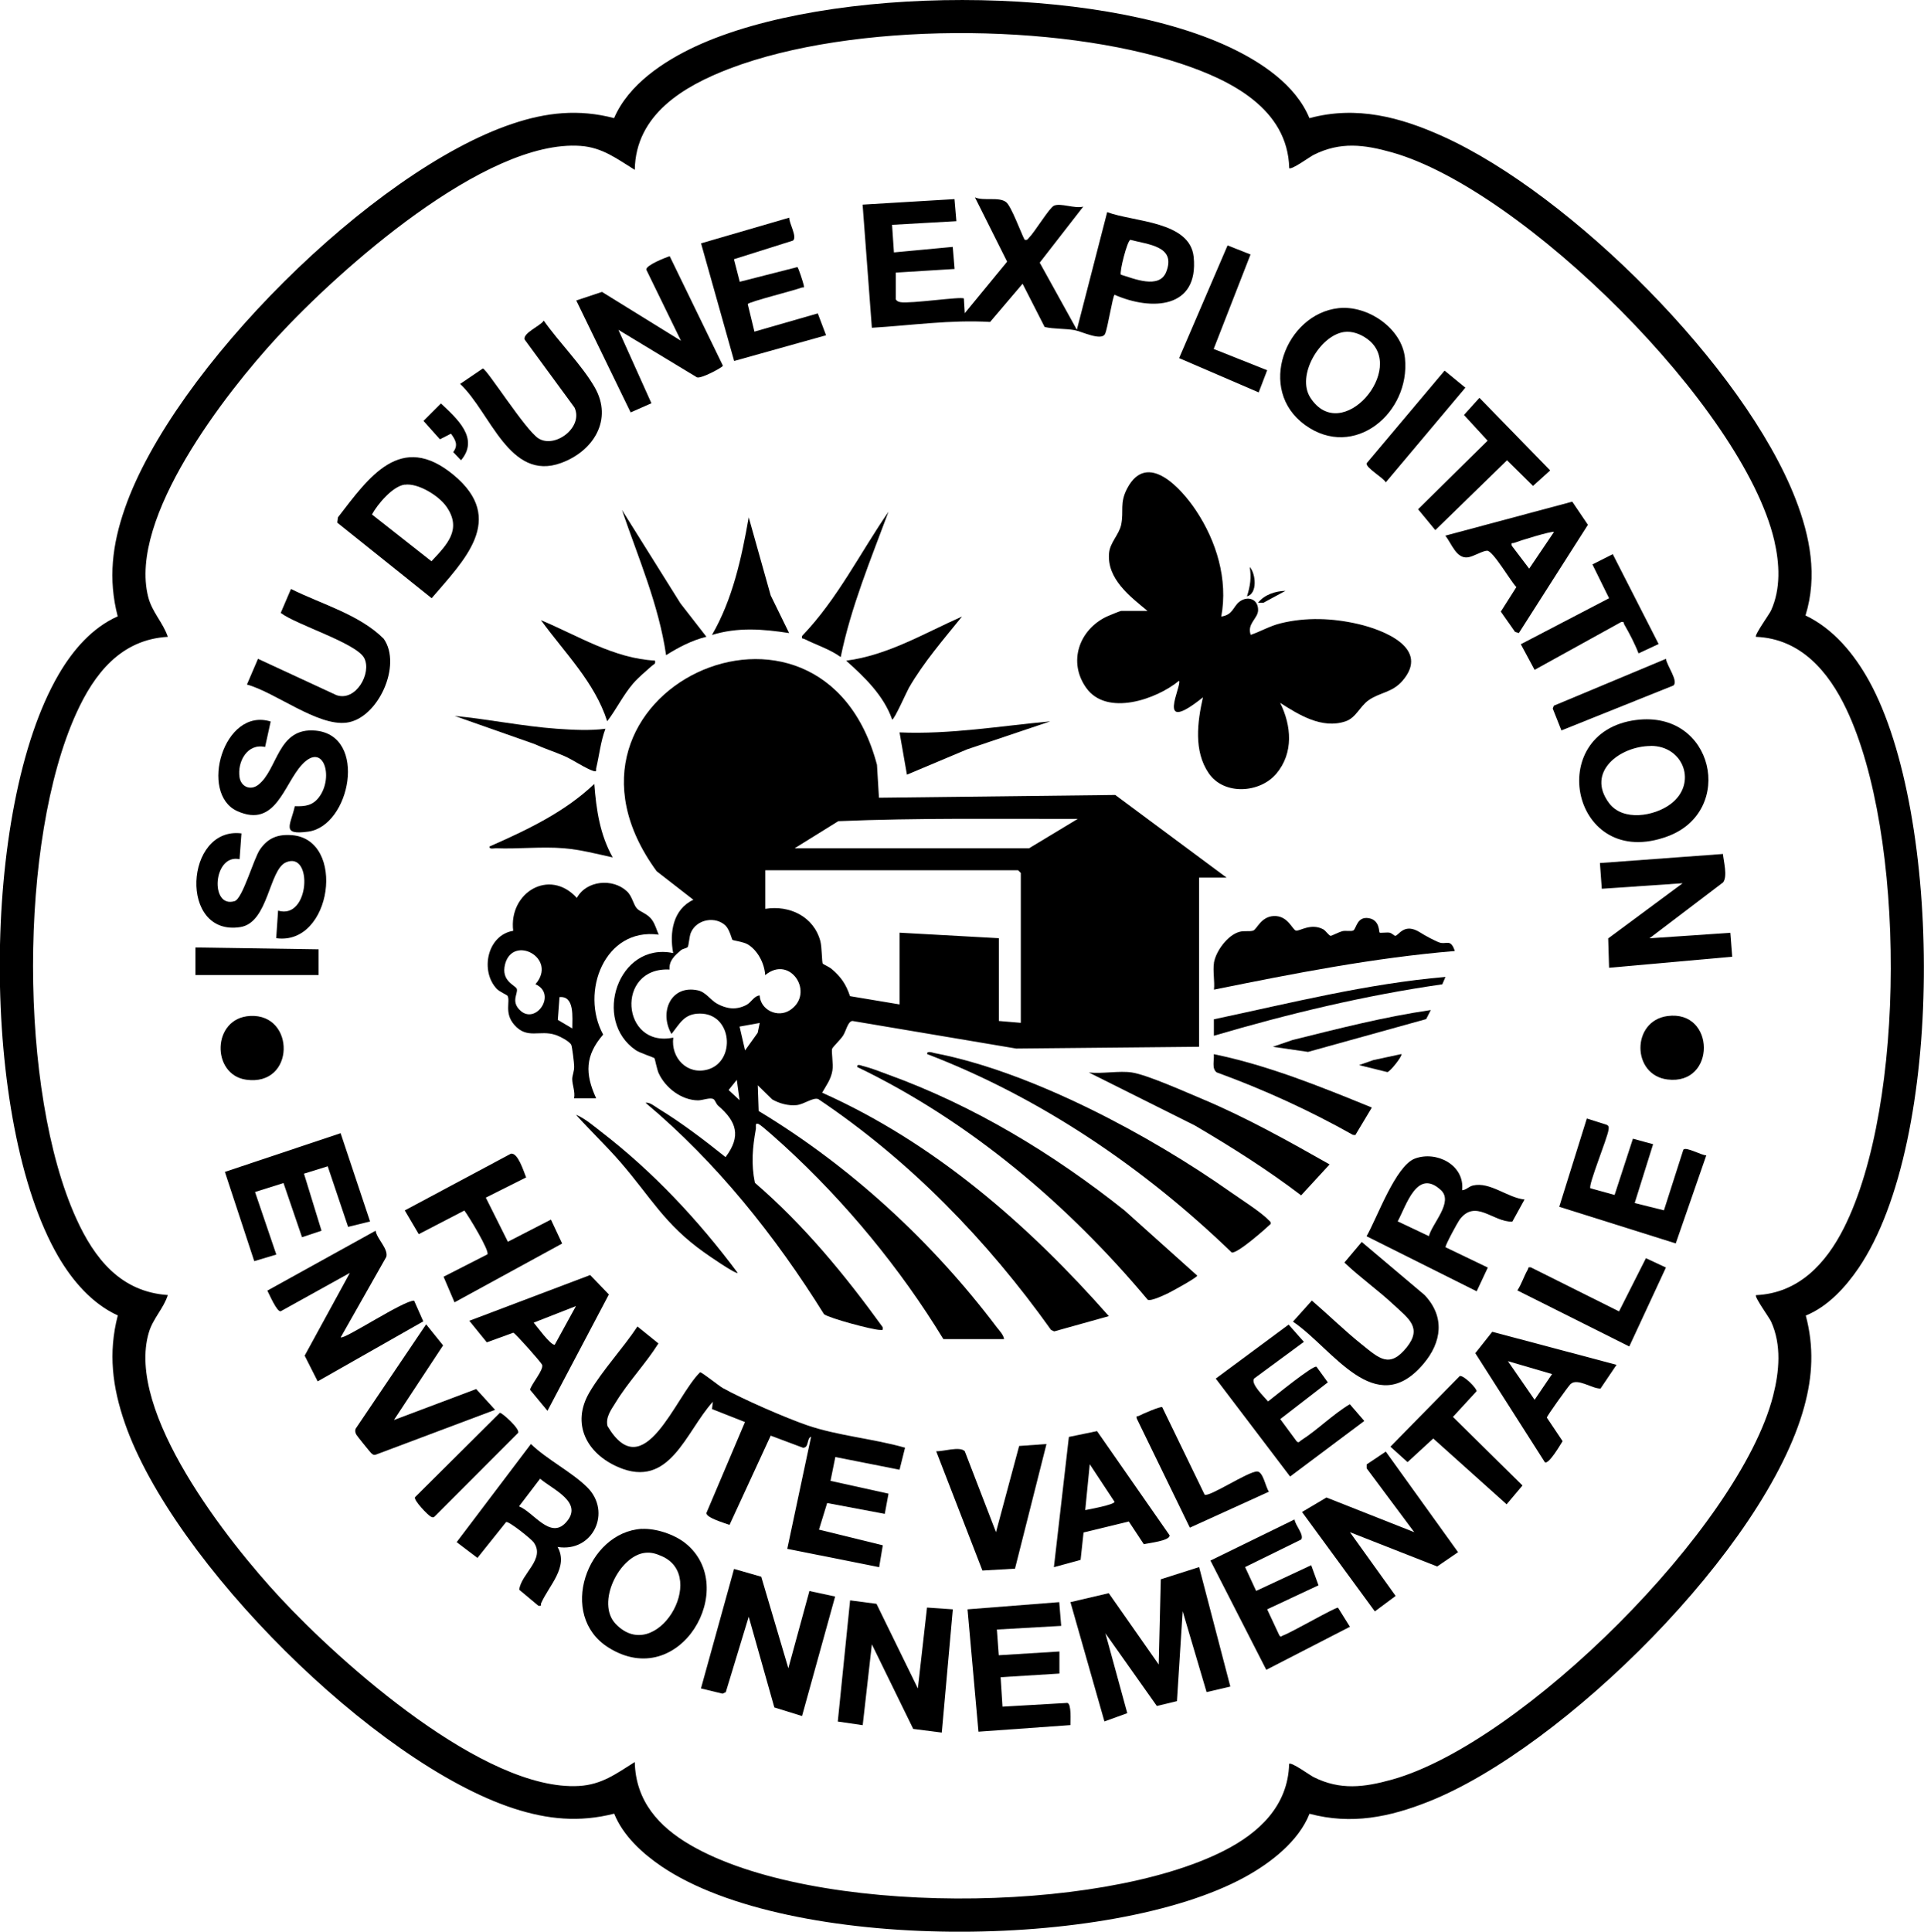 <?xml version="1.0" encoding="UTF-8"?><svg id="Calque_2" xmlns="http://www.w3.org/2000/svg" viewBox="0 0 195.32 196.07"><g id="Calque_1-2"><path d="M132.95,11.99c4.75-1.28,9.19-.11,13.54,1.86,13.03,5.89,30.6,23.43,35.79,36.8,1.48,3.81,2.25,7.82,1.01,11.82,2.85,1.36,4.95,3.92,6.46,6.65,7.46,13.52,7.71,46.66-1.07,59.59-1.33,1.95-3.13,3.92-5.36,4.82.84,3.17.7,6.12-.16,9.26-3.91,14.34-24.45,34.64-38.12,40.07-4,1.59-7.85,2.37-12.1,1.24-1.11,2.81-3.96,5-6.55,6.42-13.58,7.45-46.23,7.71-59.22-1.07-1.95-1.32-3.93-3.13-4.82-5.36-3.53.9-6.76.59-10.2-.53-14.17-4.62-34.6-25.04-39.47-39.1-1.27-3.66-1.71-7.14-.72-10.94-2.63-1.2-4.62-3.54-6.05-5.99-7.92-13.65-7.92-45.48.06-59.1,1.42-2.43,3.37-4.71,5.98-5.87-.99-3.8-.55-7.29.72-10.94,4.89-14.12,25.16-34.3,39.33-39.05,3.47-1.17,6.75-1.52,10.34-.58,1.46-3.41,5.02-5.77,8.29-7.29,13.56-6.27,40.59-6.28,54.13.06,3.23,1.51,6.77,3.83,8.17,7.23ZM130.88,17.05c-.16-6.04-5.97-8.92-10.97-10.58-12.61-4.2-33.4-4.26-45.86.5-4.65,1.78-9.52,4.65-9.61,10.27-1.8-1.11-3.28-2.27-5.5-2.43-9.67-.7-24.53,12.61-30.8,19.41-5.2,5.64-15.12,18.33-13.1,26.35.39,1.56,1.5,2.6,2,4.07-4.77.27-7.48,3.75-9.3,7.77-5.85,12.89-5.85,38.38,0,51.27,1.84,4.06,4.51,7.45,9.3,7.77-.43,1.36-1.5,2.37-1.92,3.77-2.43,8.07,8.06,21.29,13.3,26.93,6.24,6.72,20.77,19.67,30.34,19.13,2.33-.13,3.8-1.25,5.68-2.43.09,3.95,2.42,6.55,5.66,8.43,12.44,7.22,41.45,7.05,54.18.56,3.55-1.81,6.48-4.55,6.59-8.8.22-.23,2.09,1.14,2.49,1.34,2.7,1.35,5.13,1.04,7.96.25,13.21-3.69,35.27-25.61,38.68-38.95.63-2.47.88-5.17-.21-7.55-.18-.39-1.7-2.48-1.53-2.67,4.32-.19,7.11-3.2,8.94-6.84,6.32-12.57,6.27-39.96.24-52.64-1.81-3.81-4.64-7.16-9.18-7.34-.18-.17,1.36-2.3,1.53-2.67,1.01-2.22.87-4.78.33-7.11-3.17-13.53-25.51-35.63-38.8-39.39-2.84-.8-5.25-1.11-7.96.25-.4.2-2.26,1.57-2.49,1.34Z"/><path d="M124.53,89.08h-2.8v17.17l-18.57.18-16.62-2.8c-.47.03-.65,1.02-.95,1.48-.26.41-1.03,1.14-1.11,1.33-.11.24.14,1.54.02,2.24-.15.88-.61,1.48-1.04,2.23,11.38,5.08,20.94,13.41,29.11,22.68l-5.55,1.55-.32-.15c-6.47-9.08-14.34-17.2-23.63-23.43-.53-.2-1.44.53-2.19.61-.84.09-1.76-.16-2.49-.58l-1.46-1.43.09,2.61c9.32,5.62,17.6,13.25,24.16,21.94.27.35.69.77.75,1.21h-6.16c-4.37-7.17-9.95-13.93-16.14-19.6-.42-.38-2.31-2.1-2.62-2.23-.4-.17-.24.29-.27.47-.34,1.91-.5,3.57-.1,5.5,4.96,4.27,9.14,9.35,12.97,14.65.04.33.01.29-.28.28-.73,0-5.17-1.19-5.68-1.6-4.97-7.97-10.9-15.4-18.11-21.45.37-.11.97.38,1.29.58,2.39,1.46,4.64,3.18,6.83,4.93,1.61-2.14,1.12-3.61-.75-5.22-.21-.18-.3-.56-.47-.66-.34-.21-1.1.12-1.58.12-1.68-.02-3.3-1.26-3.99-2.75-.18-.39-.38-1.47-.43-1.53-.07-.08-1.5-.54-1.89-.81-4.46-3.03-1.8-11.02,3.79-9.86-.39-2.08-.02-4.44,2.05-5.41l-3.73-2.9c-13.18-18.05,16.72-32.12,22.37-10.8l.2,3.34,23.99-.28,11.3,8.39ZM80.68,86.1h23.79l4.94-2.98c-8.11.01-16.22-.11-24.31.23l-4.43,2.75ZM103.63,103.82v-15.21l-.28-.28h-25.66v3.92c2.46-.4,4.92.78,5.59,3.28.16.6.15,2.14.24,2.28.04.06.68.35.88.52.97.83,1.48,1.55,1.89,2.78l5.03.84v-7.28l10.08.56v8.4l2.24.19ZM73.71,94c-1.05-1.06-3-.71-3.58.68-.16.38-.2,1.29-.32,1.45-.09.12-.5.16-.7.33-.61.54-1.21,1.04-1.14,1.95-5.52-.27-4.91,8.01.38,6.91-.27,2.05,1.42,3.84,3.52,3.23,2.85-.83,2.49-5.67-.81-5.67-1.6,0-2.02.98-2.89,2.07-1.27-2.17-.1-5.01,2.66-4.43.83.17,1.28.98,1.99,1.37.98.53,1.93.64,2.94.12.54-.28.77-.92,1.36-.97.08,1.48,1.83,2.31,3.08,1.49,2.57-1.69.03-5.68-2.52-3.55-.06-1.18-.77-2.55-1.8-3.14-.42-.24-1.46-.38-1.52-.44-.06-.05-.29-1.02-.66-1.4ZM77.13,103.83l-2.05.37.56,2.42,1.28-1.79.21-1.01ZM75.08,111.66l-.28-2.05-.83,1.03,1.11,1.03Z"/><path d="M116.51,62.02c-1.78-1.47-4.15-3.25-3.92-5.88.1-1.08,1.01-1.86,1.23-2.88.29-1.42-.18-2.18.61-3.68,2.04-3.88,5.52.04,6.98,2.23,2.08,3.12,3.27,7.01,2.57,10.77,1.15-.15,1.22-1,1.8-1.47.86-.69,1.95-.32,1.94.81,0,.86-1.16,1.38-.75,2.52,1.02-.35,1.96-.91,3.03-1.17,2.58-.64,5.29-.53,7.88.07s7.35,2.46,4.49,5.77c-1.04,1.2-2.29,1.16-3.44,1.97-.88.62-1.27,1.78-2.34,2.14-2.38.8-4.73-.66-6.63-1.88,1.15,2.32,1.38,5.08-.38,7.18-1.67,1.99-5.32,2.23-6.87-.03s-1.15-5.22-.59-7.71c-4.97,3.99-2.08-1.23-2.43-1.68-2.28,1.89-7.33,3.64-9.41.73-1.89-2.64-.73-5.9,2.06-7.24.2-.1,1.39-.58,1.47-.58h2.71Z"/><path d="M91.88,146.94l-.56,2.24-6.52-1.29-.49,2.42,5.89,1.3-.38,2.05-5.85-1.1-.83,2.7,6.48,1.59-.37,2.22-9.33-1.86,2.42-11.38c-.47.16-.19,1.12-.82,1.12l-3.28-1.23-4.18,9.06c-.5-.19-2.34-.71-2.35-1.2l3.92-9.24-3.35-1.32.09-.74c-2.76,3.03-4.36,8.91-9.62,6.63-3.19-1.38-4.79-4.39-2.91-7.59,1.33-2.26,3.41-4.47,4.87-6.68l2.13,1.72c-1.27,2.03-3.09,3.94-4.32,5.96-.45.73-1.07,1.52-.85,2.43,3.71,6.23,6.89-3.03,9.4-5.46.16-.04,1.93,1.39,2.31,1.6,2.03,1.13,6.34,3.01,8.54,3.77,3.1,1.07,6.77,1.37,9.94,2.28Z"/><path d="M63.63,90.45c.53.5.66,1.31.99,1.72s1.09.52,1.58,1.22c.32.45.45.99.67,1.48-5.49-.75-8,5.84-5.64,10.14-1.84,2.13-1.86,3.97-.71,6.47h-2.24c.13-.68-.18-1.31-.19-1.95,0-.38.22-.8.2-1.31,0-.31-.21-1.98-.29-2.15-.16-.37-1.19-.89-1.59-1.02-1.62-.55-2.89.48-4.2-1.03-1.06-1.21-.37-2.4-.69-2.95-.04-.07-.82-.42-1.08-.69-1.73-1.82-.98-5.47,1.66-5.9-.48-3.85,3.66-6.41,6.46-3.34.97-1.78,3.64-2.02,5.07-.68ZM54.36,99.9c2.29-2.64-2.28-5.06-3.08-2.05-.47,1.77,1.1,2.16,1.19,2.54.11.47-.55,1.18.21,2.04,1.61,1.8,3.95-1.52,1.68-2.53ZM58.1,104.38c-.01-1.08.26-3.33-1.3-3.17l-.17,2.31,1.47.87Z"/><path d="M90.94,30.39c.12.18.26.24.47.28,1.01.18,6.21-.6,6.44-.37l.09,1.49,4.3-5.23-3.27-6.53c.89.4,2.43-.08,3.16.48.52.39,1.5,3.08,1.88,3.82.29.07.3-.04.45-.2.59-.59,2.07-3.04,2.53-3.25.68-.31,2.13.33,2.98.09l-4.42,5.69,3.77,6.81,3.08-11.94c2.67,1.01,8.41.89,8.78,4.56.52,5.27-4.3,5.47-8.03,3.83-.2.15-.7,3.43-.97,3.98-.38.74-2.38-.26-3.09-.39-.94-.17-2.09-.1-3.04-.32l-2.24-4.39-3.3,3.88c-4-.24-8,.35-12,.59l-.94-12.5,9.33-.56.19,2.24-6.53.37.19,2.8,5.97-.56.19,2.24-5.97.37v2.71ZM114.75,24.35c-.32.08-1.13,3.3-.96,3.53,1.32.4,3.9,1.5,4.6-.28,1.04-2.64-1.85-2.77-3.64-3.26Z"/><polygon points="121.73 159.06 124.9 171.19 122.49 171.75 120.06 163.54 119.48 172.67 117.44 173.16 112.22 165.78 114.44 173.89 112.12 174.73 108.67 162.62 112.56 161.71 117.63 168.95 117.84 160.3 121.73 159.06"/><path d="M87.02,108.3c-.04-.35.38-.15.57-.1.76.18,1.76.57,2.51.85,8.73,3.15,16.83,8.06,24.07,13.82l7.37,6.61c-.04.21-2.52,1.57-2.91,1.76s-1.82.88-2.12.68c-8.1-9.67-18.07-18.12-29.49-23.62Z"/><path d="M94.12,106.99c-.03-.37.56-.14.75-.1,9.86,1.89,21.93,8.37,30.09,14.13.95.67,3.08,2.03,3.77,2.77.12.13.32.21.27.44-.57.54-3.4,3.04-3.96,2.9-8.86-8.56-19.38-15.71-30.92-20.14Z"/><path d="M123.23,97.76c.18-1.19,1.39-2.86,2.61-3.18.49-.13,1.01,0,1.38-.12s.78-1.42,2.09-1.48c1.46-.06,1.89,1.41,2.26,1.48s1.5-.79,2.75-.14c.27.14.59.66.77.67.1,0,.86-.39,1.17-.47.35-.09.91.05,1.13-.08.3-.17.36-1.46,1.58-1.24,1.11.2,1,1.38,1.08,1.46.06.06.75-.04,1.01.01.25.05.49.32.57.32.36,0,.9-1.4,2.56-.33.38.25,1.7.98,2.09,1.05.66.1,1.01-.37,1.41.82-8.25.69-16.36,2.28-24.45,3.92.09-.84-.13-1.9,0-2.71Z"/><path d="M67.99,26.01l5.4,11.11c-.01.16-2.24,1.36-2.64,1.18l-7.97-4.82,3.35,7.45-2.11.93-5.52-11.36,2.61-.87,8.02,4.96-3.52-7.22c-.04-.45,1.94-1.23,2.4-1.37Z"/><polygon points="148.02 157.55 145.9 159 137.04 155.52 141.68 161.99 139.57 163.56 132.18 153.47 134.66 152 143.57 155.52 138.74 149.04 138.74 148.64 140.68 147.34 148.02 157.55"/><path d="M38.13,124.91c.12.83,1.3,1.83,1.09,2.66l-4.63,8.17c.31.28,6.41-3.77,7.45-3.72l.93,2.1-10.72,6.09-1.32-2.61,4.59-8.4-7.03,3.9c-.4.04-1.13-1.69-1.35-2.1l10.99-6.08Z"/><polygon points="77.28 160.04 80.03 169.33 82.17 161.49 84.78 162.05 81.42 174.18 78.61 173.31 76.01 164.1 73.68 171.76 73.35 171.91 71.16 171.38 74.52 159.25 77.28 160.04"/><polygon points="93.18 171.38 94.11 163.17 96.73 163.35 95.61 175.86 92.71 175.49 88.51 166.9 87.58 175.11 85.05 174.74 86.3 162.44 88.98 162.79 93.18 171.38"/><path d="M174.91,86.67c.06.75.49,2.25.02,2.89l-7.48,5.68,8.21-.56.19,2.43-12.5,1.12-.09-2.98,7.56-5.6-8.21.56-.19-2.61,12.49-.92Z"/><path d="M34.24,53.04l.07-.53c3.13-4.05,6.36-8.77,11.75-4.29s1.05,8.65-2.24,12.5l-9.58-7.67ZM41.07,49.19c-1.22.18-2.73,1.97-3.31,3.03l6.04,4.75c1.58-1.69,3.14-3.24,1.51-5.56-.76-1.09-2.88-2.41-4.23-2.21Z"/><path d="M148.42,120.81c.43-.02.66-.37,1.11-.48,1.73-.41,3.52,1.25,5.24,1.42l-1.24,2.25c-1.97.06-3.75-2.37-5.37-.18-.2.28-1.5,2.66-1.41,2.78l4.29,2.06-1.13,2.41-11.18-5.59c1.07-1.86,2.93-7.13,4.9-7.88,2.2-.83,5.09.66,4.8,3.21ZM145.06,125.47c.33-1.3,2.52-3.46,1.22-4.67-2.43-2.26-3.51,1.56-4.39,3.17l3.17,1.5Z"/><path d="M56.6,157.01c1.16,2.04-.86,3.9-1.66,5.71-.08.18.11.33-.29.26l-1.94-1.62c.2-1.64,2.69-3.11,1.47-4.81-.24-.34-2.54-2.18-2.8-2.06l-2.91,3.64-2.11-1.6,7.54-9.96c1.62,1.57,4.14,2.84,5.7,4.38,2.55,2.52.58,6.65-2.99,6.07ZM52.69,152.9c1.47.57,3.15,3.37,4.74,1.66,1.9-2.04-1.28-3.34-2.6-4.47l-2.14,2.81Z"/><path d="M65.15,155.19c1.42-.08,3.3.55,4.42,1.44,5.59,4.45-.54,15.16-7.8,10.6-5.2-3.26-2.18-11.72,3.39-12.05ZM65.52,157.61c-2.63.25-5.06,5.09-3.02,7.22,4.1,4.27,9.5-4.82,4.65-6.89-.55-.24-1.03-.39-1.63-.33Z"/><path d="M166.1,73.08c7.9-1.01,10.1,9.23,3.22,11.8-9.76,3.64-12.7-10.59-3.22-11.8ZM167.58,75.72c-3.11.01-6.61,2.62-4.23,5.8,1.4,1.87,4.58,1.34,6.25.09,2.73-2.04,1.35-5.91-2.02-5.9Z"/><path d="M135.87,31.28c2.94-.33,6.45,2.02,6.76,5.08.56,5.56-5.17,10.37-10.14,6.78s-1.96-11.26,3.38-11.86ZM136.43,33.7c-2.43.36-4.86,4.42-3.4,6.67,3.19,4.91,9.85-2.98,5.78-5.96-.68-.5-1.53-.83-2.38-.71Z"/><path d="M53.43,119.5l-4.11,2.06,2.24,4.48,4.37-2.25,1.14,2.43-10.93,5.97-1.11-2.6,4.45-2.27c.25-.35-1.93-3.92-2.34-4.45l-4.63,2.4-1.42-2.41,10.78-5.76c.72-.11,1.29,1.8,1.54,2.4Z"/><path d="M131.42,154.22c.05.58.99,1.55.68,2.04l-5.7,2.8,1.12,2.42,5.59-2.61.74,2.04-5.21,2.44,1.22,2.61c.17.28.22.1.4.04.88-.32,5.26-2.85,5.57-2.82l1.21,1.94-8.49,4.37-5.67-11.09,8.55-4.18Z"/><path d="M161.48,120.62l2.43.67,1.86-5.71,2.05.56-1.87,5.97,2.97.74,1.97-6.15c.24-.35,1.87.59,2.33.57l-3.1,8.94-11.83-3.72,2.8-8.96,2.05.65c.22.13.18.3.15.51-.09.79-2.09,5.65-1.84,5.92Z"/><polygon points="34.58 115.02 37.57 123.98 35.34 124.53 33.27 118.38 30.86 119.13 32.64 124.92 30.66 125.58 28.78 120.08 25.89 120.99 28.05 127.34 25.81 128.01 22.83 118.95 34.58 115.02"/><path d="M133.66,138.74l1.14,1.57-4.83,3.73,1.66,2.25c.22.23.31,0,.47-.1,1.66-1.06,3.21-2.63,4.93-3.66l1.47,1.7-7.53,5.64-7.55-9.94,7.4-5.48,1.55,1.75-5.05,3.72c-.41.52,1.05,1.89,1.41,2.33.6-.46,4.61-3.74,4.92-3.52Z"/><path d="M80.12,22.09c-.02.58.84,1.96.38,2.33l-5.99,1.89.59,2.29,5.84-1.49c.11.02.59,1.56.65,1.82.08.38-.02.19-.23.27-.76.29-5.28,1.42-5.45,1.66l.68,2.8,6.43-1.85.84,2.22-9.33,2.61-3.36-11.94,8.96-2.61Z"/><path d="M107.53,162.62l.2,2.41-6.53.37.19,2.61,6.16-.38v2.24s-5.97.37-5.97.37l.19,2.99,6.59-.38c.43.1.3,1.87.31,2.25l-9.34.67-1.11-12.42,9.31-.73Z"/><path d="M27.48,73.23l-.57,2.59c-1.82-.4-2.84,1.52-2.59,3.09.15.94,1.09,1.35,1.87.77,2.03-1.52,1.95-5.9,5.87-5.52,5.29.52,3.51,9.66-.76,10.25-2.8.39-1.79-.67-1.37-2.58,1.07.03,1.83-.06,2.49-.96,1.48-2.04.41-5.6-1.76-3.26-1.86,2-2.65,6.48-6.57,4.72s-1.39-10.6,3.4-9.09Z"/><path d="M24.51,84.6l-.19,2.61c-2.7-.58-3.04,5.02-.51,4.26.83-.25,1.92-4.29,2.59-5.26.82-1.18,1.84-1.55,3.24-1.44,5.53.44,4.07,11.24-1.6,10.46l.19-2.8c3.23.97,3.56-6.09.8-4.9-1.74.75-1.77,6.12-4.63,6.57-6.28.99-5.66-10.22.11-9.51Z"/><path d="M138.25,126.07l6.36,5.37c2.1,2.2,1.76,4.8-.11,7-4.9,5.79-9.21-1.58-13.24-4.29l1.92-2.14c1.7,1.46,3.32,3.06,5.07,4.46s2.81,2.47,4.56.28c1.59-1.99.17-2.92-1.3-4.29-1.6-1.5-3.44-2.79-5.03-4.31l1.76-2.09Z"/><path d="M25.07,69.48l1.12-2.61,7.97,3.69c1.97.68,3.6-2.24,2.82-3.76s-6.93-3.39-8.48-4.59l1.04-2.43c3.1,1.55,6.93,2.58,9.41,5.05,1.9,2.69-.59,8.12-3.77,8.52-2.94.38-7.23-3.08-10.12-3.87Z"/><path d="M55.2,32.54c1.52,2.17,3.87,4.51,5.17,6.77,1.88,3.28-.12,6.48-3.4,7.68-5.26,1.93-7.19-5.17-10.26-8.02l2.31-1.57c.44.11,4.3,6.21,5.62,7.08,1.67,1.1,4.63-1.11,3.68-3.12l-5.06-6.9c-.18-.67,1.58-1.36,1.94-1.91Z"/><path d="M47.65,134.06l12.26-4.64,1.9,1.97-6.23,11.81-1.77-2.14c.17-.64,1.38-1.98,1.23-2.52-.06-.22-2.66-3.14-2.92-3.27l-2.7.98-1.77-2.18ZM54.18,134.25c.32.37,1.73,2.33,2.14,2.24l2.15-3.92-4.29,1.68Z"/><path d="M154.2,64.26l-.39-.12-1.45-2.06,1.58-2.49c-.56-.55-2.37-3.7-2.97-3.69-.45,0-1.4.6-1.95.67-1.17.16-1.64-1.37-2.29-2.2l12.88-3.45,1.59,2.35-7.01,10.99ZM157.75,54c-.16-.14-3.56.91-4.03,1.1-.19.08-.32-.1-.25.29l1.77,2.33,2.52-3.73Z"/><path d="M164.1,138.54l-1.62,2.4c-.88.02-2.34-1.11-3.05-.45-.21.2-2.37,3.19-2.4,3.4l1.6,2.39c-.22.35-1.42,2.41-1.8,2.14l-7.06-11.07,1.72-2.17,12.61,3.35ZM157.56,139.47l-4.48-1.31,2.71,3.92,1.77-2.61Z"/><path d="M114.61,154.43l-4.61,1.12-.3,2.78-2.71.74,1.52-13.22,2.86-.59,7.36,10.57c.09.56-2.13.79-2.61.91l-1.52-2.3ZM110.16,153.28c.47-.09,2.92-.54,2.99-.84l-2.52-3.82-.46,4.66Z"/><path d="M114.92,108.86c1.56.24,5.52,2.02,7.18,2.71,4.46,1.88,8.68,4.24,12.88,6.62l-2.89,3.14c-3.43-2.61-7.08-4.91-10.79-7.09l-10.76-5.38c1.35.15,3.09-.2,4.39,0Z"/><path d="M40,144.13l8.34-3.14,1.92,2.11-12.08,4.54c-.25.09-.34-.01-.51-.16-.1-.09-1.45-1.76-1.5-1.87-.1-.21-.15-.38-.06-.6l7.15-10.59,1.72,2.14-4.98,7.56Z"/><path d="M106.24,146.56l-3.2,12.66-3.31.19-4.69-12.11c.69.05,2.39-.53,2.9,0l3.17,8.22,2.35-8.75,2.78-.2Z"/><path d="M148.18,139.67c.42-.11,1.77,1.28,1.72,1.54l-2.4,2.61,7.06,6.96-1.61,1.91-7.45-6.68-2.61,2.4-1.74-1.57,7.03-7.16Z"/><polygon points="150.19 40.38 157.37 47.75 155.63 49.32 152.99 46.72 145.71 53.81 143.96 51.69 151.02 44.73 148.62 42.12 150.19 40.38"/><path d="M163.72,56.24l4.66,9.13-2.04.95c-.37-.97-.93-2.04-1.45-2.94-.09-.15.04-.3-.32-.24l-8.78,4.85-1.4-2.6,8.96-4.67-1.69-3.43,2.06-1.04Z"/><path d="M169.12,128.66l-3.72,8.01-11.36-5.69c.43-.64.67-1.45,1.05-2.1.1-.17-.03-.28.32-.24l8.95,4.47,2.73-5.4,2.04.95Z"/><path d="M117.99,142.84l4.3,8.87c.45.29,4.41-2.36,5.33-2.35.62,0,.86,1.61,1.2,2.05l-8.03,3.65-5.38-11.06c-.1-.36.04-.19.21-.29.31-.17,2.2-.99,2.36-.88Z"/><polygon points="126.95 25.83 123.21 35.42 128.64 37.58 127.78 39.83 119.7 36.35 124.62 24.91 126.95 25.83"/><path d="M139.27,112.41l-1.68,2.8-.25-.02c-4.42-2.49-9.05-4.6-13.82-6.34-.54-.39-.23-1.26-.3-1.85,5.55,1.14,10.82,3.29,16.05,5.42Z"/><path d="M62.2,87.03c-1.63-.36-3.28-.79-4.95-.93-2.3-.19-4.62.09-6.9,0-.23,0-.69.14-.65-.18,3.78-1.67,7.61-3.47,10.63-6.35.2,2.62.57,5.14,1.87,7.46Z"/><path d="M97.66,62.58c-1.87,2.32-3.88,4.63-5.38,7.22-.2.34-1.54,3.36-1.71,3.23-.86-2.44-2.79-4.29-4.67-5.97,4.24-.55,7.92-2.78,11.76-4.48Z"/><path d="M66.49,67.06c.09.36-.13.36-.31.52-.65.59-1.34,1.14-1.92,1.81-1.01,1.18-1.68,2.59-2.62,3.82-1.27-3.97-4.33-6.97-6.72-10.26,3.75,1.57,7.41,3.89,11.57,4.1Z"/><path d="M80.12,64.26c-2.65-.41-5.23-.62-7.84.19,2.1-3.63,3.01-7.83,3.73-11.94l2.23,7.93,1.87,3.82Z"/><path d="M146.64,37.61l2.12,1.74-8.08,9.61c-.27-.49-2.03-1.47-1.95-1.93l7.92-9.41Z"/><path d="M158.51,74.14l-.88-2.22.11-.29,11.39-4.76c.04.62,1.3,2.28.75,2.71l-11.37,4.56Z"/><path d="M50.75,143.4c.19-.03,2.07,1.63,1.85,2.04l-8.4,8.41c-.16.18-.25.21-.47.09-.29-.15-1.76-1.66-1.6-1.97l8.62-8.57Z"/><polygon points="32.34 96.36 32.34 98.97 19.84 98.97 19.84 96.17 32.34 96.36"/><path d="M169.28,103.13c4.89-.65,4.96,7.05,0,6.44-3.65-.45-3.67-5.95,0-6.44Z"/><path d="M25.4,103.12c4.61-.24,4.59,7.19-.42,6.47-3.55-.51-3.48-6.27.42-6.47Z"/><path d="M74.89,129.2c-.19.16-3.02-1.8-3.42-2.09-4.04-2.87-5.42-5.62-8.53-9.2-1.43-1.64-3.02-3.15-4.47-4.76.9.36,1.74,1.1,2.51,1.69,5.31,4.08,9.92,9.01,13.91,14.36Z"/><path d="M106.62,73.22l-8.44,2.84-6.11,2.57-.75-4.29c5.14.22,10.21-.65,15.3-1.12Z"/><path d="M85.34,66.69c-1.12-.81-2.47-1.22-3.68-1.83-.18-.09-.3.05-.23-.32,3.57-3.71,5.87-8.39,8.77-12.6-1.8,4.84-3.81,9.66-4.85,14.74Z"/><path d="M71.72,64.63c-1.47.36-2.83,1.07-4.1,1.87-.74-5.11-2.83-9.89-4.48-14.74l5.93,9.47,2.65,3.41Z"/><path d="M61.46,73.97c-.49,1.3-.62,2.68-.94,4.01-.04.18.11.39-.27.28-.76-.23-2.1-1.15-2.96-1.52-1.01-.44-2.06-.77-3.06-1.23l-8.07-2.84c3.45.33,6.89,1.05,10.36,1.3,1.58.11,3.4.21,4.94,0Z"/><path d="M146.74,99.16l-.32.75c-7.85,1.12-15.6,2.99-23.19,5.22v-1.67c7.79-1.65,15.55-3.62,23.51-4.3Z"/><path d="M145.25,102.52l-.47.92-11.99,3.33-3.58-.52,2.01-.69c4.64-1.15,9.29-2.35,14.04-3.04Z"/><path d="M44.75,40.94c1.59,1.51,3.96,3.53,2.05,5.78l-.79-.83c.53-.71.24-1.23-.23-1.87l-1.12.57-1.67-1.87,1.77-1.77Z"/><path d="M142.26,107c.15.14-1.12,1.77-1.42,1.82l-2.87-.71,1.45-.51,2.84-.61Z"/><path d="M130.5,59.97l-2.24,1.21h-.55c.67-.83,1.75-1.18,2.79-1.21Z"/><path d="M126.59,60.53c.33-1.05.46-1.89.28-2.98.62.67.81,2.71-.28,2.98Z"/></g></svg>
